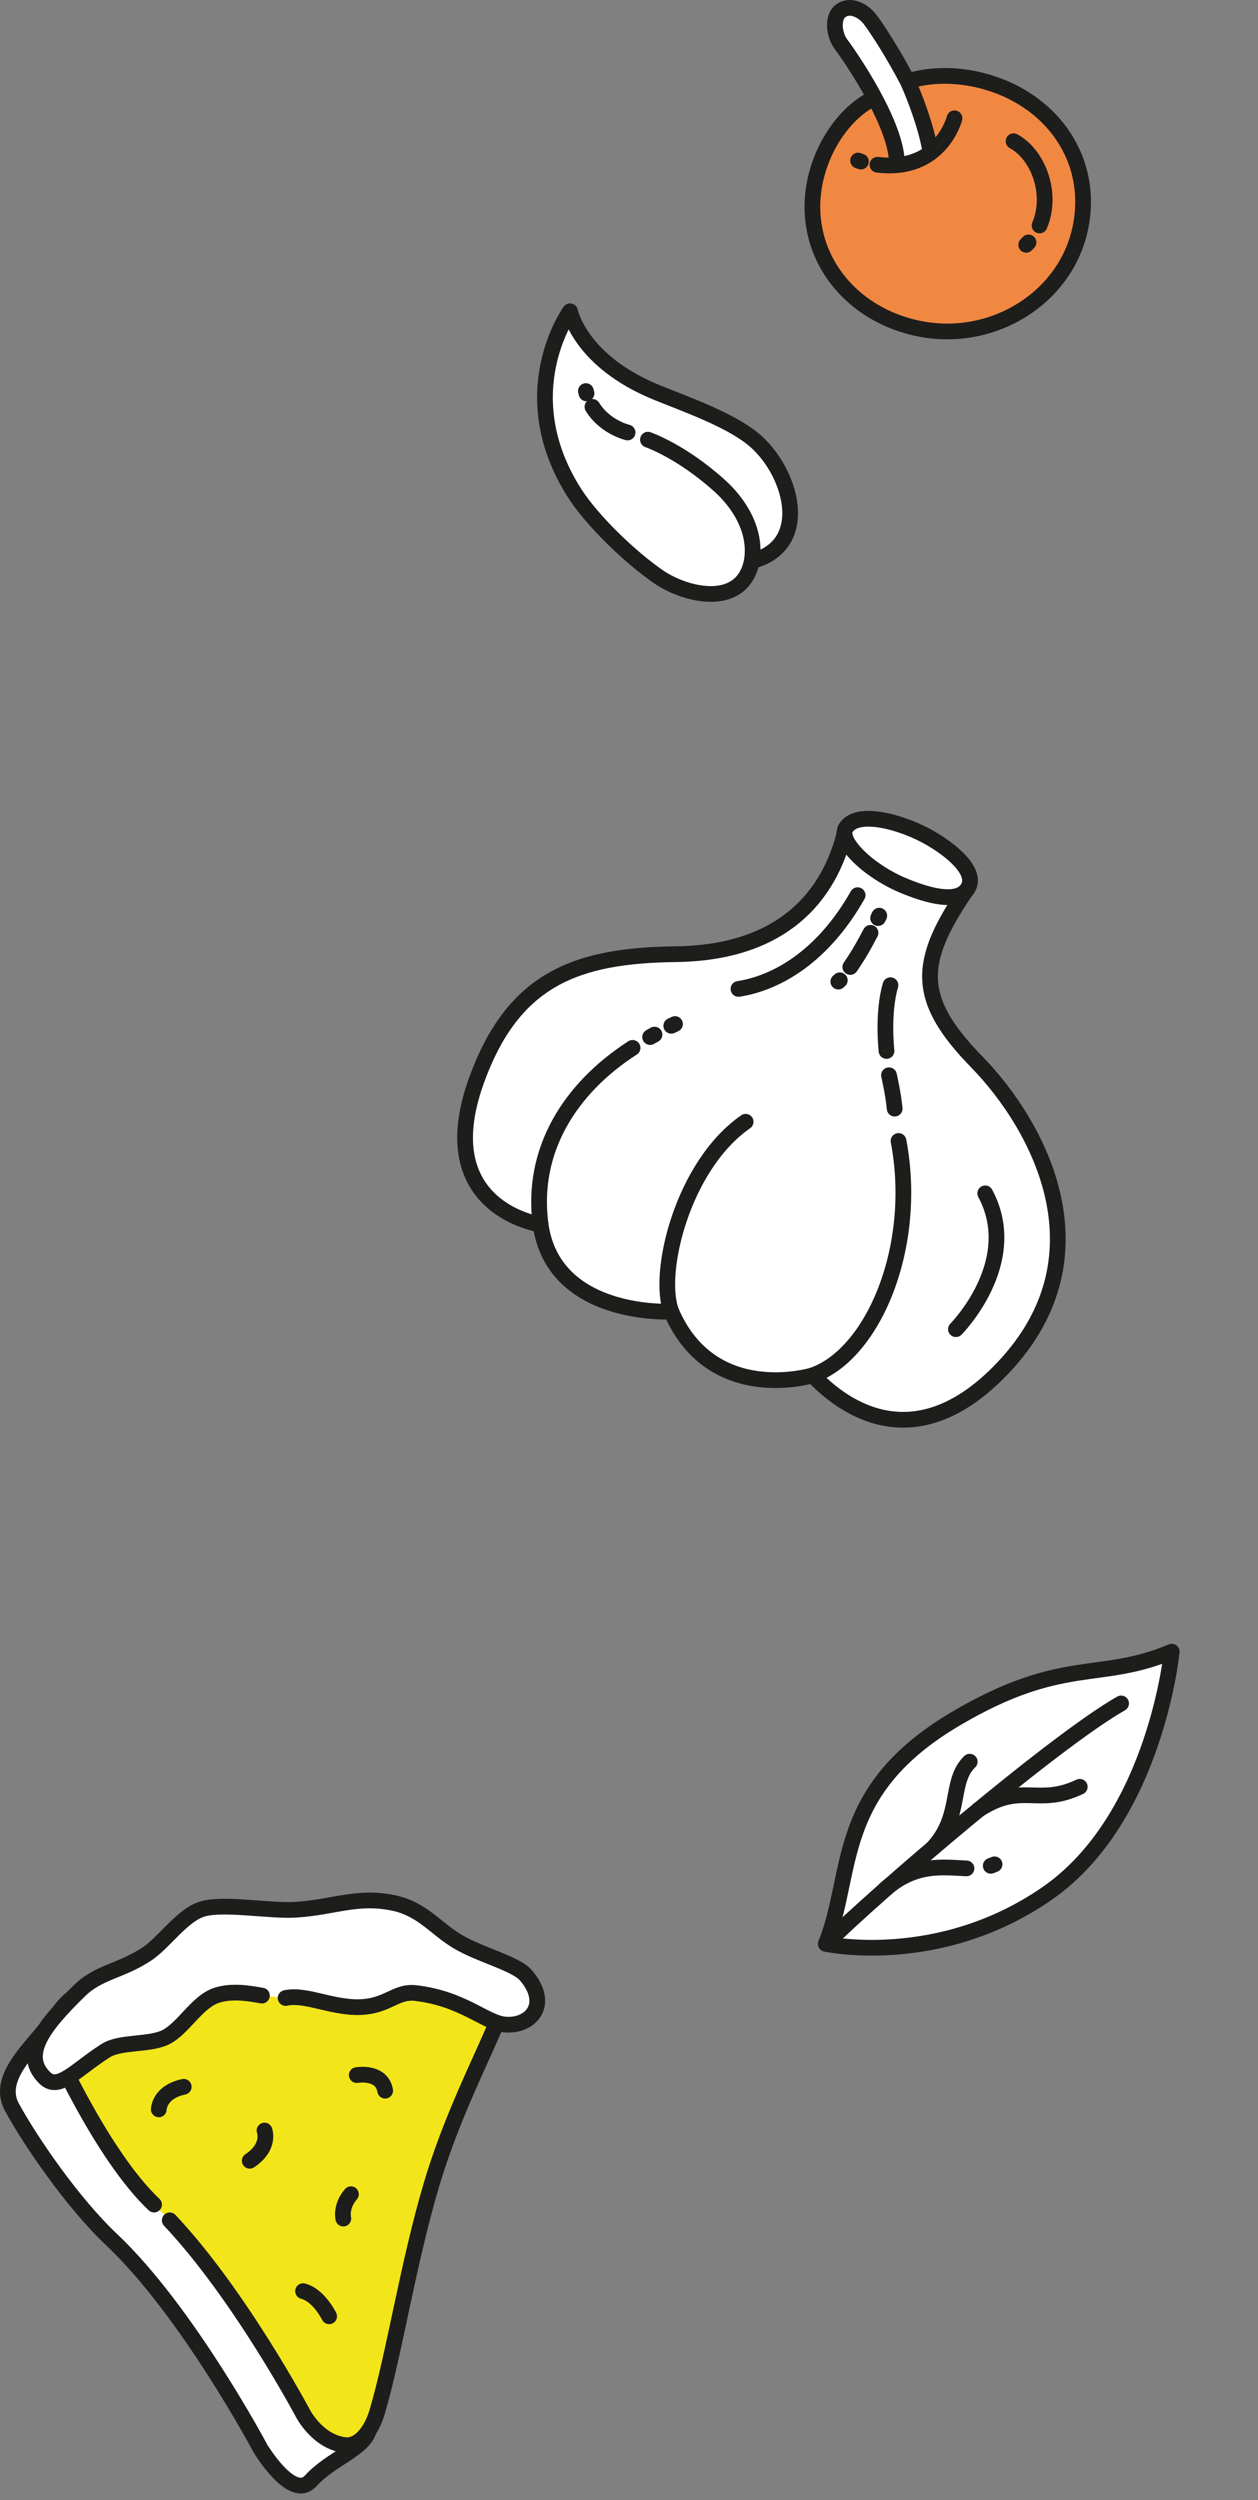 <?xml version="1.0" encoding="UTF-8" standalone="no"?>
<!DOCTYPE svg PUBLIC "-//W3C//DTD SVG 1.1//EN" "http://www.w3.org/Graphics/SVG/1.1/DTD/svg11.dtd">
<svg width="100%" height="100%" viewBox="0 0 144 286" version="1.1" xmlns="http://www.w3.org/2000/svg" xmlns:xlink="http://www.w3.org/1999/xlink" xml:space="preserve" xmlns:serif="http://www.serif.com/" style="fill-rule:evenodd;clip-rule:evenodd;stroke-linecap:round;stroke-linejoin:round;stroke-miterlimit:10;">
    <rect x="0" y="0" width="144" height="286" fill="#808080" stroke="none"/>
    <g id="Nosotros" transform="matrix(1,0,0,1,-0,0)">
        <g transform="matrix(1,0,0,1,65.252,69.655)">
            <path d="M0,-34.046C0,-34.046 1.123,-28.314 10.016,-24.722C13.577,-23.285 18.209,-21.646 20.921,-19.46C25.281,-15.942 27.864,-7.302 20.806,-5.472C19.706,0 13.279,-1.509 10.131,-3.67C6.981,-5.829 2.555,-10.029 0.472,-13.316C-6.763,-24.738 0,-34.046 0,-34.046Z" style="fill:white;fill-rule:nonzero;stroke:rgb(29,29,27);stroke-width:1.8px;"/>
        </g>
        <g transform="matrix(1,0,0,1,74.167,64.182)">
            <path d="M0,-13.886C0,-13.886 3.834,-12.578 8.25,-8.578C10.329,-6.696 12.472,-3.559 11.891,0" style="fill:none;fill-rule:nonzero;stroke:rgb(29,29,27);stroke-width:1.8px;"/>
        </g>
        <g transform="matrix(-0.258,-0.966,-0.966,0.258,67.219,44.802)">
            <path d="M-0.173,0.133C-0.081,0.133 0.01,0.135 0.102,0.133" style="fill:none;fill-rule:nonzero;stroke:rgb(29,29,27);stroke-width:1.8px;"/>
        </g>
        <g transform="matrix(-0.808,-0.589,-0.589,0.808,69.064,45.64)">
            <path d="M-4.5,1.464C-4.5,1.464 -2.076,2.505 0.477,1.465" style="fill:none;fill-rule:nonzero;stroke:rgb(29,29,27);stroke-width:1.8px;"/>
        </g>
        <g transform="matrix(0.645,0.764,0.764,-0.645,89.866,201.812)">
            <path d="M18.719,-9.696C14.533,-1.854 5.865,2.233 8.648,18.394C11.045,32.313 16.032,33.509 18.719,42.126C18.719,42.126 32.087,28.419 30.652,13.388C29.212,-1.644 18.719,-9.696 18.719,-9.696Z" style="fill:white;fill-rule:nonzero;stroke:rgb(29,29,27);stroke-width:1.8px;"/>
        </g>
        <g transform="matrix(0.775,-0.631,-0.631,-0.775,107.023,229.951)">
            <path d="M-4.896,13.766C3.07,14.573 29.984,15.235 38.702,13.766" style="fill:none;fill-rule:nonzero;stroke:rgb(29,29,27);stroke-width:1.8px;"/>
        </g>
        <g transform="matrix(0.932,-0.363,-0.363,-0.932,113.454,213.51)">
            <path d="M-0.016,0.085C0.14,0.076 0.298,0.076 0.453,0.085" style="fill:none;fill-rule:nonzero;stroke:rgb(29,29,27);stroke-width:1.8px;"/>
        </g>
        <g transform="matrix(0.969,-0.247,-0.247,-0.969,101.848,217.202)">
            <path d="M-0.225,1.193C3.859,3.238 6.721,1.989 9.367,1.193" style="fill:none;fill-rule:nonzero;stroke:rgb(29,29,27);stroke-width:1.8px;"/>
        </g>
        <g transform="matrix(0.392,-0.92,-0.92,-0.392,112.612,210.316)">
            <path d="M-3.253,4.925C1.402,3.252 4.461,6.217 7.456,4.925" style="fill:none;fill-rule:nonzero;stroke:rgb(29,29,27);stroke-width:1.8px;"/>
        </g>
        <g transform="matrix(0.975,-0.223,-0.223,-0.975,112.478,208.313)">
            <path d="M-0.22,1.337C5.395,3.426 6.414,0.161 11.71,1.337" style="fill:none;fill-rule:nonzero;stroke:rgb(29,29,27);stroke-width:1.8px;"/>
        </g>
        <g transform="matrix(1,0,0,1,54.52,135.721)">
            <path d="M0,-12.063C-5.259,2.579 7.362,4.359 7.362,4.359C8.855,15.061 22.319,14.314 22.319,14.314C26.995,25.149 38.518,21.606 38.518,21.606C42.41,25.72 50.278,30.728 59.673,21.387C72.873,8.264 64.273,-7.097 57.283,-14.249C50.238,-21.459 50.498,-25.692 56.067,-33.85C57.266,-36.228 44.457,-42.791 42.287,-40.961C41.147,-35.782 37.296,-26.742 22.82,-26.568C11.451,-26.429 4.199,-23.755 0,-12.063" style="fill:white;fill-rule:nonzero;"/>
        </g>
        <g transform="matrix(1,0,0,1,54.52,135.721)">
            <path d="M0,-12.063C-5.259,2.579 7.362,4.359 7.362,4.359C8.855,15.061 22.319,14.314 22.319,14.314C26.995,25.149 38.518,21.606 38.518,21.606C42.41,25.72 50.278,30.728 59.673,21.387C72.873,8.264 64.273,-7.097 57.283,-14.249C50.238,-21.459 50.498,-25.692 56.067,-33.85C57.266,-36.228 44.457,-42.791 42.287,-40.961C41.147,-35.782 37.296,-26.742 22.82,-26.568C11.451,-26.429 4.199,-23.755 0,-12.063Z" style="fill:none;fill-rule:nonzero;stroke:rgb(29,29,27);stroke-width:1.8px;"/>
        </g>
        <g transform="matrix(0.344,-0.939,-0.939,-0.344,109.598,154.219)">
            <path d="M-8.61,14.484C-3.972,8.834 9.317,8.144 19.931,14.484" style="fill:none;fill-rule:nonzero;stroke:rgb(29,29,27);stroke-width:1.8px;"/>
        </g>
        <g transform="matrix(0.365,-0.931,-0.931,-0.365,89.114,146.318)">
            <path d="M-7.941,10.071C-4.424,13.262 8.079,14.952 15.381,10.071" style="fill:none;fill-rule:nonzero;stroke:rgb(29,29,27);stroke-width:1.8px;"/>
        </g>
        <g transform="matrix(-0.168,-0.986,-0.986,0.168,103.913,124.27)">
            <path d="M-2.262,1.909C-0.565,1.778 1.611,1.909 1.611,1.909" style="fill:none;fill-rule:nonzero;stroke:rgb(29,29,27);stroke-width:1.8px;"/>
        </g>
        <g transform="matrix(0.786,-0.618,-0.618,-0.786,89.306,116.197)">
            <path d="M-1.858,5.365C2.254,3.062 8.309,2.417 15.497,5.366" style="fill:none;fill-rule:nonzero;stroke:rgb(29,29,27);stroke-width:1.8px;"/>
        </g>
        <g transform="matrix(0.904,-0.428,-0.428,-0.904,76.903,117.427)">
            <path d="M-0.023,0.101C0.135,0.103 0.29,0.102 0.45,0.101" style="fill:none;fill-rule:nonzero;stroke:rgb(29,29,27);stroke-width:1.8px;"/>
        </g>
        <g transform="matrix(0.874,-0.486,-0.486,-0.874,74.516,118.738)">
            <path d="M-0.036,0.14C0.155,0.14 0.346,0.141 0.539,0.14" style="fill:none;fill-rule:nonzero;stroke:rgb(29,29,27);stroke-width:1.8px;"/>
        </g>
        <g transform="matrix(0.462,-0.887,-0.887,-0.462,73.37,138.817)">
            <path d="M-6.431,9.603C0.542,14.513 8.919,13.845 16.359,9.603" style="fill:none;fill-rule:nonzero;stroke:rgb(29,29,27);stroke-width:1.8px;"/>
        </g>
        <g transform="matrix(-0.459,0.889,0.889,0.459,110.069,92.875)">
            <path d="M7.756,-10.921C9.479,-11.005 10.888,-6.39 10.541,-2.086C10.252,1.496 9.434,4.16 7.756,4.586C5.57,5.14 4.486,1.829 4.304,-1.766C4.119,-5.364 5.203,-10.794 7.756,-10.921" style="fill:white;fill-rule:nonzero;"/>
        </g>
        <g transform="matrix(-0.459,0.889,0.889,0.459,110.069,92.875)">
            <path d="M7.756,-10.921C9.479,-11.005 10.888,-6.39 10.541,-2.086C10.252,1.496 9.434,4.16 7.756,4.586C5.57,5.14 4.486,1.829 4.304,-1.766C4.119,-5.364 5.203,-10.794 7.756,-10.921Z" style="fill:none;fill-rule:nonzero;stroke:rgb(29,29,27);stroke-width:1.8px;"/>
        </g>
        <g transform="matrix(0.06,-0.998,-0.998,-0.06,105.214,116.667)">
            <path d="M-3.777,3.517C-3.777,3.517 0.516,4.269 3.764,3.517" style="fill:none;fill-rule:nonzero;stroke:rgb(29,29,27);stroke-width:1.8px;"/>
        </g>
        <g transform="matrix(-0.747,0.664,0.664,0.747,96.031,112.329)">
            <path d="M-0.2,-0.076C-0.12,-0.073 -0.044,-0.073 0.029,-0.076" style="fill:none;fill-rule:nonzero;stroke:rgb(29,29,27);stroke-width:1.8px;"/>
        </g>
        <g transform="matrix(-0.51,0.86,0.86,0.51,99.578,110.656)">
            <path d="M-3.428,-1.953C-1.992,-1.873 -0.515,-1.835 1.113,-1.953" style="fill:none;fill-rule:nonzero;stroke:rgb(29,29,27);stroke-width:1.8px;"/>
        </g>
        <g transform="matrix(-0.439,0.898,0.898,0.439,100.675,105.007)">
            <path d="M-0.221,-0.138C-0.221,-0.138 -0.109,-0.137 0.086,-0.138" style="fill:none;fill-rule:nonzero;stroke:rgb(29,29,27);stroke-width:1.8px;"/>
        </g>
        <g transform="matrix(0.211,-0.977,-0.977,-0.211,120.012,149.634)">
            <path d="M-4.6,9.847C-4.6,9.847 4.483,4.034 11.304,9.847" style="fill:none;fill-rule:nonzero;stroke:rgb(29,29,27);stroke-width:1.8px;"/>
        </g>
        <g transform="matrix(1,0,0,1,53.304,278.634)">
            <path d="M0,-46.786C-1.562,-41.649 -5.898,-34.364 -8.754,-24.828C-11.466,-15.772 -9.133,-7.174 -11.096,-0.596C-11.744,1.578 -15.428,2.62 -17.747,5.166C-19.871,7.499 -23.488,1.466 -23.489,1.466C-23.489,1.466 -31.837,-14.235 -40.538,-22.443C-45.009,-26.66 -49.827,-33.71 -51.931,-37.57C-53.952,-41.278 -49,-44.865 -46.392,-48.665C-42.532,-54.285 -27.892,-52.787 -23.907,-53.092C-19.036,-53.462 0,-46.786 0,-46.786Z" style="fill:white;fill-rule:nonzero;stroke:rgb(29,29,27);stroke-width:1.8px;"/>
        </g>
        <g transform="matrix(1,0,0,1,17.636,248.861)">
            <path d="M0,3.331C-6.096,-2.418 -11.784,-15.389 -11.784,-15.389C-11.784,-15.389 11.76,-26.946 16.632,-27.317C21.503,-27.688 40.54,-21.012 40.54,-21.012C38.977,-15.875 34.641,-8.591 31.786,0.945C29.074,10.001 27.486,20.516 25.522,27.095C24.874,29.269 23.471,31.019 21.877,30.847C18.74,30.506 17.051,27.239 17.051,27.239C17.051,27.239 9.816,13.63 1.793,5.13" style="fill:rgb(242,230,26);fill-rule:nonzero;stroke:rgb(29,29,27);stroke-width:1.8px;"/>
        </g>
        <g transform="matrix(-0.72,-0.694,-0.694,0.72,36.108,261.46)">
            <path d="M-3.565,1.439C-3.565,1.439 -1.039,0.518 0.58,1.438" style="fill:none;fill-rule:nonzero;stroke:rgb(29,29,27);stroke-width:1.8px;"/>
        </g>
        <g transform="matrix(0.299,-0.954,-0.954,-0.299,40.811,253.063)">
            <path d="M-1.147,1.227C-1.147,1.227 0.065,1.973 1.774,1.227" style="fill:none;fill-rule:nonzero;stroke:rgb(29,29,27);stroke-width:1.8px;"/>
        </g>
        <g transform="matrix(0.439,-0.898,-0.898,-0.439,30.817,247.294)">
            <path d="M-0.878,2.055C1.626,0.592 2.975,2.055 2.975,2.055" style="fill:none;fill-rule:nonzero;stroke:rgb(29,29,27);stroke-width:1.8px;"/>
        </g>
        <g transform="matrix(-0.741,0.671,0.671,0.741,19.413,241.924)">
            <path d="M-3.354,-1.293C-0.849,-2.755 0.498,-1.293 0.498,-1.293" style="fill:none;fill-rule:nonzero;stroke:rgb(29,29,27);stroke-width:1.8px;"/>
        </g>
        <g transform="matrix(-0.877,-0.481,-0.481,0.877,41.591,236.223)">
            <path d="M-3.602,1.375C-2.145,-0.447 0.105,1.375 0.105,1.375" style="fill:none;fill-rule:nonzero;stroke:rgb(29,29,27);stroke-width:1.8px;"/>
        </g>
        <g transform="matrix(1,0,0,1,32.693,227.536)">
            <path d="M0,1.023C2.445,0.476 5.731,2.417 9.206,2.016C11.836,1.713 12.784,0.211 14.89,0.459C20.26,1.086 22.831,3.811 25.021,4.049C27.986,4.369 30.385,1.814 27.521,-1.554C26.346,-2.938 22.342,-3.862 19.697,-5.431C17.147,-6.943 15.632,-9.187 12.299,-9.863C8.128,-10.709 5.506,-9.344 1.173,-9.075C-1.732,-8.895 -6.77,-9.823 -9.302,-9.22C-11.74,-8.641 -13.825,-5.362 -15.903,-3.996C-18.899,-2.026 -21.383,-1.971 -23.563,0.156C-27.82,4.303 -30.259,7.532 -27.564,10.165C-25.963,11.732 -24.041,9.233 -20.589,7.042C-18.932,5.99 -15.654,6.425 -13.788,5.541C-11.749,4.572 -10.171,1.474 -7.922,0.725C-6.229,0.159 -4.305,0.46 -2.713,0.748" style="fill:white;fill-rule:nonzero;stroke:rgb(29,29,27);stroke-width:1.8px;"/>
        </g>
        <g transform="matrix(1,0,0,1,100.118,36.547)">
            <path d="M0,-25.351C-3.095,-23.916 -5.834,-20.236 -6.776,-16.004C-8.583,-7.898 -3.198,-0.582 5.187,1.067C13.572,2.716 22.002,-2.507 23.586,-10.662C25.178,-18.816 19.679,-25.893 11.292,-27.541C8.617,-28.067 6.069,-27.937 3.78,-27.26" style="fill:rgb(241,136,66);fill-rule:nonzero;stroke:rgb(29,29,27);stroke-width:1.8px;"/>
        </g>
        <g transform="matrix(1,0,0,1,106.521,1.77)">
            <path d="M0,15.702C-0.456,12.783 -1.871,9.159 -2.622,7.517C-4.198,4.507 -5.996,1.682 -6.915,0.467C-7.704,-0.582 -9.176,-1.313 -10.244,-0.563C-11.314,0.187 -11.054,2.231 -10.262,3.28C-9.283,4.576 -3.775,12.514 -3.857,17.015" style="fill:white;fill-rule:nonzero;stroke:rgb(29,29,27);stroke-width:1.8px;"/>
        </g>
        <g transform="matrix(-0.697,0.717,0.717,0.697,117.604,28.06)">
            <path d="M-0.325,-0.138C-0.201,-0.134 -0.072,-0.136 0.058,-0.138" style="fill:none;fill-rule:nonzero;stroke:rgb(29,29,27);stroke-width:1.8px;"/>
        </g>
        <g transform="matrix(0.295,0.956,0.956,-0.295,122.217,17.395)">
            <path d="M-3.012,-5.553C-0.693,-3.286 4.1,-3.025 7.071,-5.553" style="fill:none;fill-rule:nonzero;stroke:rgb(29,29,27);stroke-width:1.8px;"/>
        </g>
        <g transform="matrix(-0.944,-0.329,-0.329,0.944,98.254,18.319)">
            <path d="M-0.337,0.057L0.01,0.057" style="fill:none;fill-rule:nonzero;stroke:rgb(29,29,27);stroke-width:1.8px;"/>
        </g>
        <g transform="matrix(-0.856,0.516,0.516,0.856,102.672,21.551)">
            <path d="M-9.786,-3.47C-9.786,-3.47 -5.253,1.028 0.515,-3.47" style="fill:none;fill-rule:nonzero;stroke:rgb(29,29,27);stroke-width:1.8px;"/>
        </g>
    </g>
</svg>
